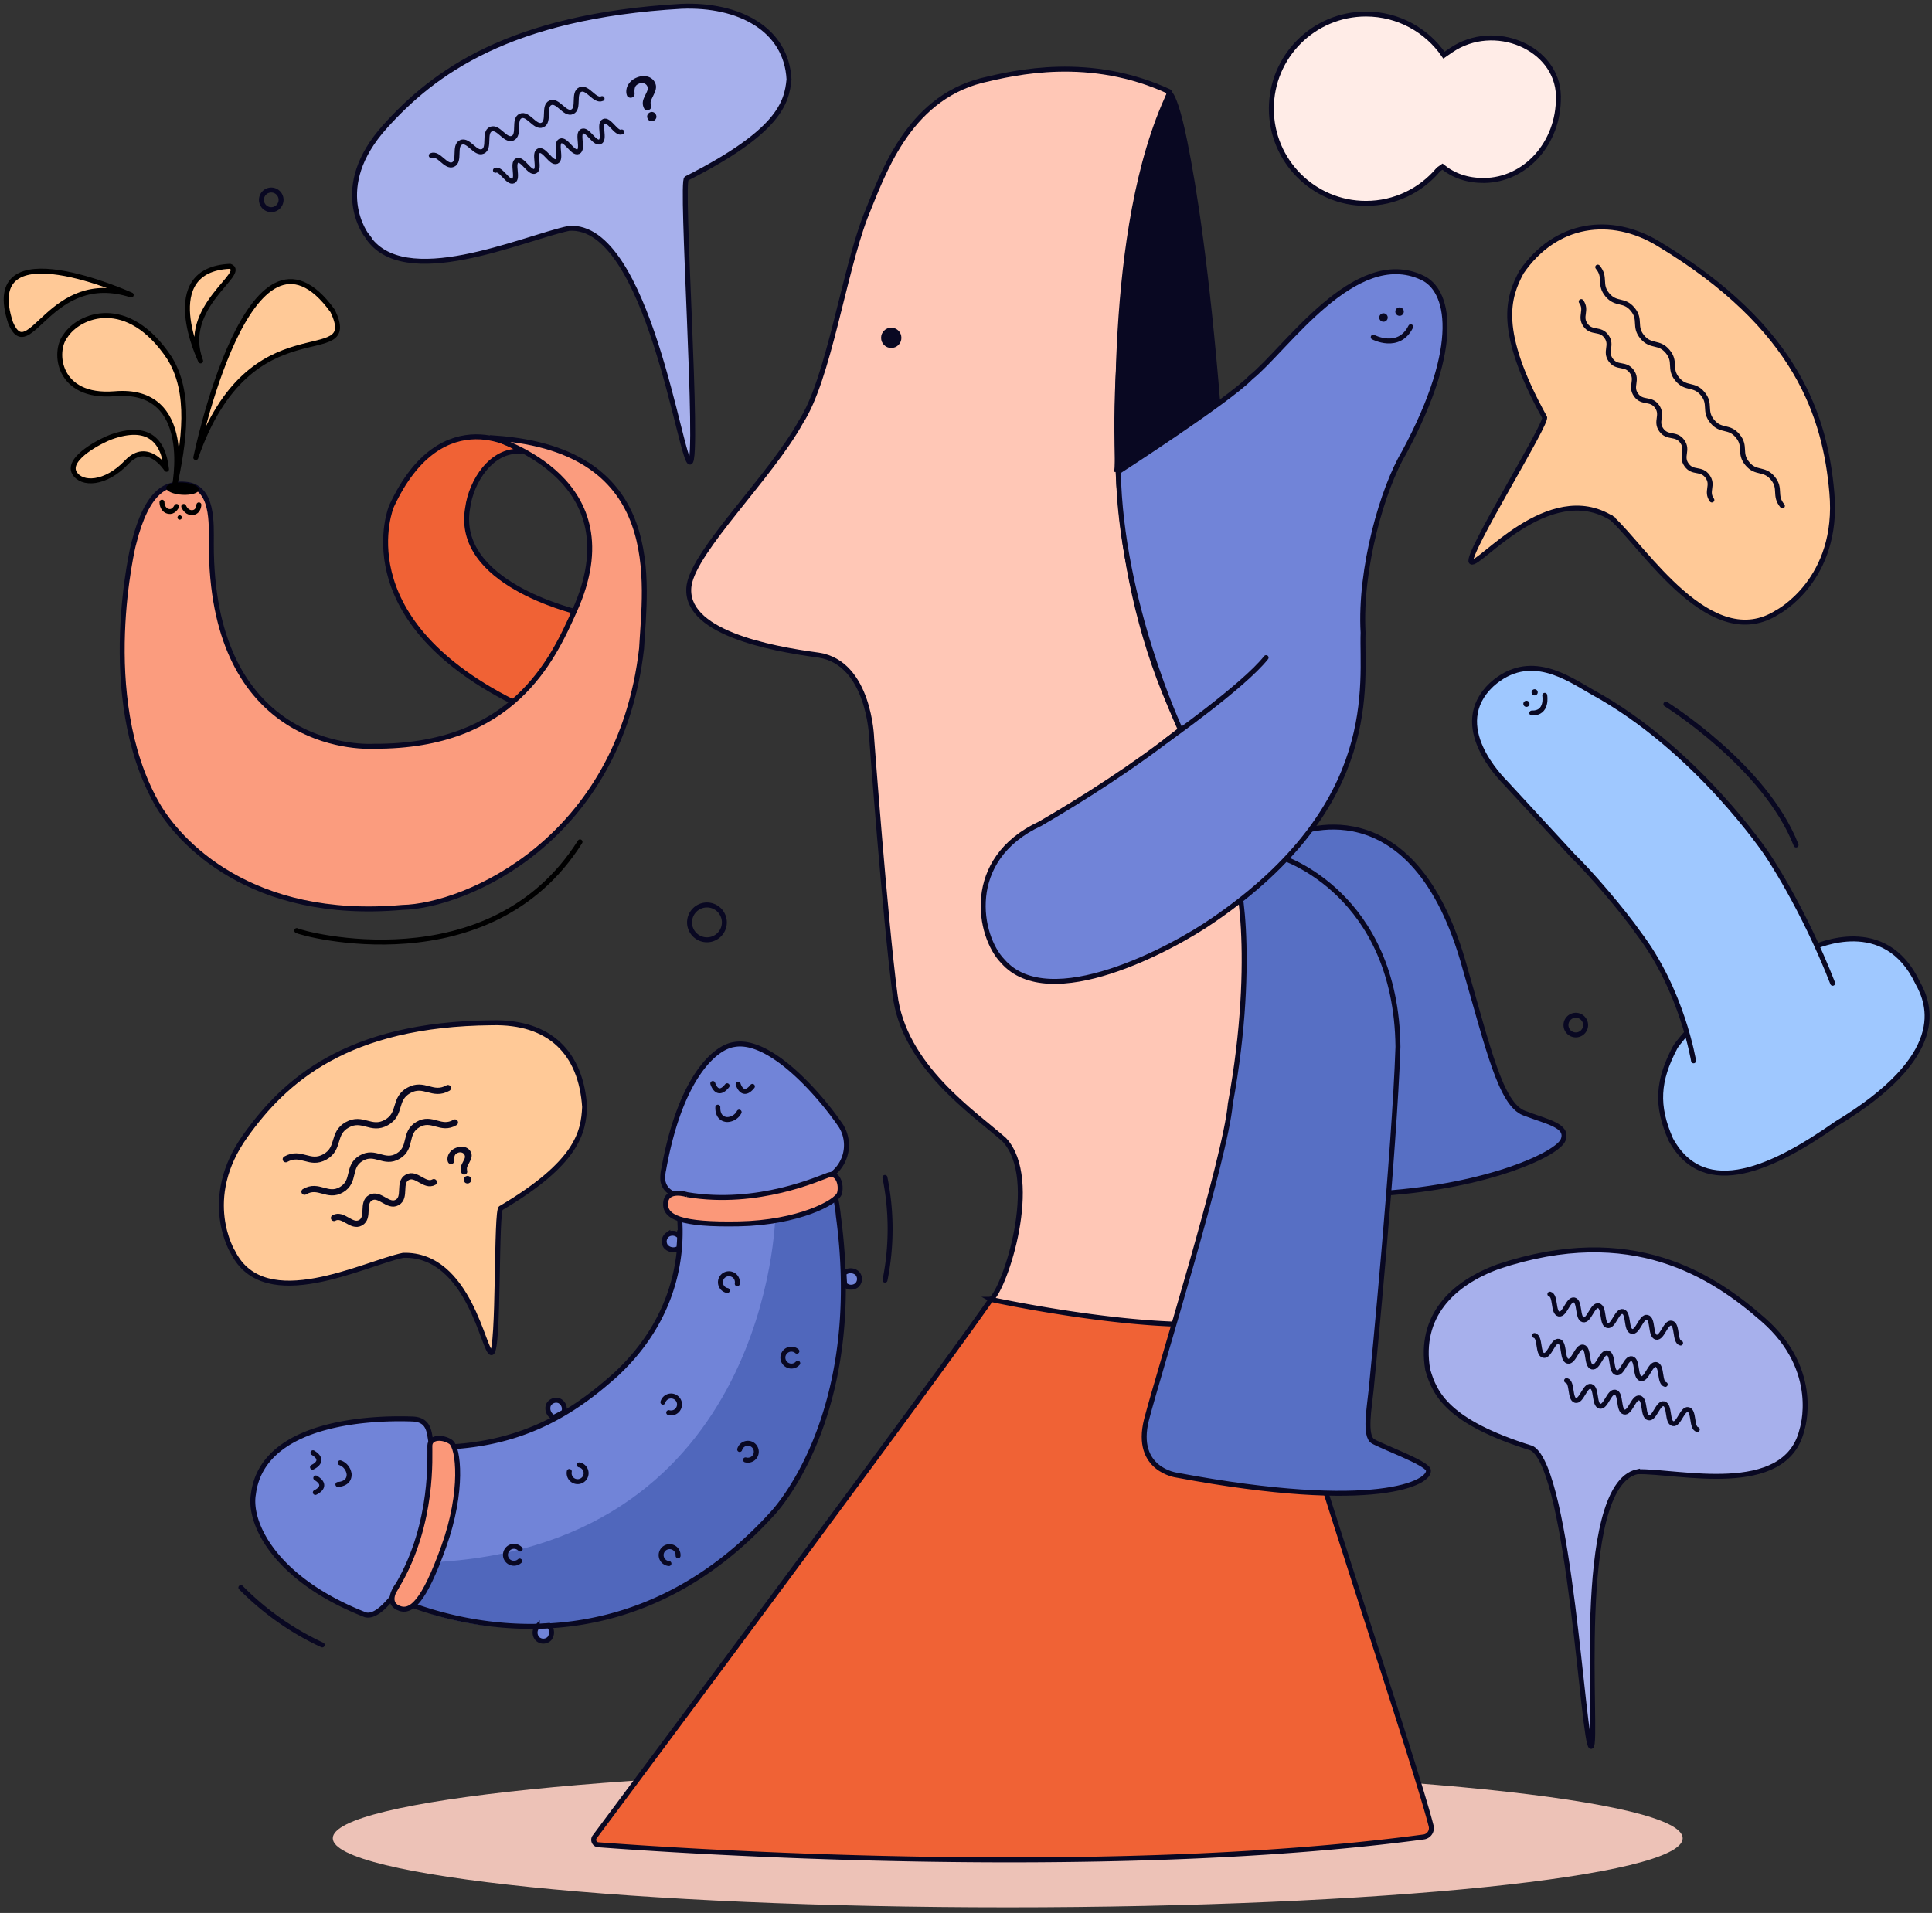 <svg width="312" height="309" fill="none" xmlns="http://www.w3.org/2000/svg"><rect width="100%" height="100%" fill="#333333" stroke="none"/><path d="M162.74 308.082c60.198 0 108.998-4.994 108.998-11.156 0-6.161-48.8-11.156-108.998-11.156-60.198 0-108.998 4.995-108.998 11.156 0 6.162 48.8 11.156 108.998 11.156z" fill="#EDC2B7"/><path d="M114.166 151.801a2.814 2.814 0 002.811-2.812 2.814 2.814 0 00-2.811-2.811 2.814 2.814 0 00-2.812 2.811 2.815 2.815 0 002.812 2.812zm140.309 15.366a1.585 1.585 0 100-3.17 1.585 1.585 0 000 3.17zM43.805 33.865a1.585 1.585 0 100-3.17 1.585 1.585 0 000 3.17v0z" stroke="#090822" stroke-width=".8" stroke-miterlimit="10"/><path d="M251.671 15.474c-.199-7.828-10.391-12.114-17.357-7.339l-1.13.779c-2.75-4.01-7.36-6.643-12.597-6.643-8.434 0-15.276 6.843-15.276 15.29 0 8.449 6.842 15.291 15.276 15.291 4.707 0 8.917-2.129 11.715-5.478.22-.144.441-.296.647-.448 1.806 1.461 4.018 2.24 6.684 2.226 6.726-.041 12.114-6.064 12.032-13.45v-.221l.006-.007z" fill="#FFECE7" stroke="#090822" stroke-width=".8" stroke-miterlimit="10"/><path d="M160.067 209.875c2.212-1.798 8.042-19.307 2.143-25.743-4.823-4.293-16.352-11.901-17.688-23.601-1.606-12.335-3.756-41.303-3.756-41.303s-.337-12.162-8.579-13.41c-8.041-1.075-21.974-3.755-20.906-11.266.909-5.775 13.202-17.565 18.088-26.454 4.444-6.89 6.822-23.738 10.37-33.061 2.791-6.774 6.746-18.909 18.743-22.023 5.554-1.337 17.517-4.141 30.347 1.791.448.22-20.624 57.724 2.095 103.382.22.221 17.564 12.362 9.316 57.104 0 0 .868 19.983 5.21 36.486-8.256 18.474-45.397-1.902-45.397-1.902h.014z" fill="#FFC7B6" stroke="#090822" stroke-width=".8" stroke-miterlimit="10" stroke-linecap="round"/><path d="M205.421 211.805c3.694 15.593 22.664 71.395 25.689 83.116a1.441 1.441 0 01-1.213 1.798c-52.307 6.988-122.4 2.088-133.28 1.261a.798.798 0 01-.58-1.274c7.064-9.475 55.058-73.897 63.995-86.81 0 0 35.274 7.663 45.389 1.902v.007z" fill="#F06235" stroke="#090822" stroke-width=".8" stroke-miterlimit="10"/><path d="M188.538 14.82s1.117-2.281 3.191 7.958c1.537 7.6 3.555 20.486 5.375 42.854-1.048 0-14.044 11.28-17.207 10.584.703-1.723-2.005-39.03 8.641-61.397z" fill="#090822"/><path d="M208.943 134.808s19.301-8.938 27.652 21.623c3.749 12.968 5.761 21.912 9.509 23.353 3.749 1.44 7.208 2.019 6.333 4.32-.861 2.309-12.1 7.49-29.1 8.648-2.012-.289 5.761-28.541-4.32-42.957-6.05-6.057-13.54-10.377-13.54-10.377l3.459-4.61h.007z" fill="#576FC4" stroke="#090822" stroke-width=".8" stroke-miterlimit="10"/><path d="M143.928 56.212c.903 0 1.64-.73 1.64-1.64 0-.91-.73-1.64-1.64-1.64-.909 0-1.64.73-1.64 1.64 0 .91.731 1.64 1.64 1.64z" fill="#090822"/><path d="M190.042 238.279s-6.911-.861-4.899-8.937c2.019-7.787 12.796-42.261 13.54-51.026 4.417-24.028 1.013-39.353.572-36.328l7.78-3.459s18.439 5.767 18.722 30.56c-.572 17.007-4.031 52.466-4.321 55.354-.289 2.887-1.151 7.49.29 8.365 1.44.861 8.606 3.473 8.93 4.61.579 2.019-8.352 6.918-40.614.861z" fill="#576FC4" stroke="#090822" stroke-width=".8" stroke-miterlimit="10"/><path d="M180.615 76.181s17.778-11.459 21.368-15.2c5.678-4.535 16.793-21.224 27.652-16.145 4.287 1.901 6.602 10.625-2.88 28.252-3.459 5.767-7.208 18.736-6.629 29.113-.289 8.076 3.17 27.673-24.2 46.416-6.622 4.61-26.502 15.277-33.999 6.629-3.873-3.983-6.339-16.428 6.05-22.195 6.822-3.955 15.332-9.365 22.65-15.187 0 0-9.626-20.59-10.026-41.683h.014z" fill="#7184D8" stroke="#090822" stroke-width=".8" stroke-miterlimit="10"/><path d="M223.42 50.61a.68.68 0 00-.682.682.68.68 0 00.682.682.68.68 0 00.683-.682.68.68 0 00-.683-.682zm2.597-.958a.68.68 0 00-.682.682.68.68 0 00.682.682.68.68 0 00.682-.682.68.68 0 00-.682-.682z" fill="#090822"/><path d="M221.766 54.462s4.12 2.191 6.05-1.681m-39.546 66.895s12.548-8.834 16.193-13.451" stroke="#090822" stroke-width=".8" stroke-linecap="round" stroke-linejoin="round"/><path d="M63.21 81.804s-7.415 17.84 19.431 31.477c-.117.455 5.995-2.584 10.095-14.526.117-.082-19.377-4.527-17.213-16.723.572-4.335 3.88-9.461 8.551-9.124.228-.344-12.651-8.889-20.865 8.89v.006z" fill="#F06235" stroke="#090822" stroke-width=".8" stroke-miterlimit="10"/><path d="M21.59 87.772s-6.064 24.579 3.72 41.985c3.536 6.25 15.188 18.991 39.657 16.813 10.178-.193 35.108-10.832 38.643-41.827.545-10.329 4.107-32-23.642-33.992.455.572 22.554 6.533 12.769 28.011-3.535 7.883-9.957 21.865-32.27 21.782-5.05.255-26.343-1.674-26.343-32.6 0-3.39.393-9.337-4.183-9.73-3.018-.262-6.16.93-8.344 9.564l-.007-.006z" fill="#FB9C7E" stroke="#090822" stroke-width=".8" stroke-miterlimit="10"/><path d="M26.89 75.802s-2.998-4.754-6.423-1.15c-3.425 3.603-7.29 3.727-8.462 1.722-1.282-2.377 4.472-5.271 5.96-5.795 5.83-2.067 8.393.386 8.924 5.223z" fill="#FFC997" stroke="#000" stroke-width=".8" stroke-linecap="round" stroke-linejoin="round"/><path d="M28.095 79.007s3.617-16.566-9.633-15.401c-9.207.73-9.882-6.829-7.904-9.323 2.212-3.446 10.053-6.56 16.765 3.48 3.563 5.623 2.48 13.492.772 21.25v-.006zM32.4 58.3s-7.159-14.753 4.755-15.284c2.929 1.103-8.062 6.47-4.754 15.284zm-.785 15.615s8.662-42.344 22.106-23.69c4.768 10.011-13.265-1.813-22.106 23.69z" fill="#FFC997" stroke="#000" stroke-width=".8" stroke-linecap="round" stroke-linejoin="round"/><path d="M21.19 47.647s-24.703-11.19-19.46 4.555c3.026 7.035 6.313-8.793 19.453-4.555h.007z" fill="#FFC997" stroke="#000" stroke-width=".8" stroke-linecap="round" stroke-linejoin="round"/><path d="M29.018 83.94a.351.351 0 100-.702.351.351 0 000 .702z" fill="#000"/><path d="M26.158 81.115s-.027 1.04.793 1.406c.82.365 1.343-.276 1.564-.717m1.158 0s.372.972 1.268 1c.896.027 1.137-.759 1.178-1.255" stroke="#000" stroke-width=".8" stroke-linecap="round" stroke-linejoin="round"/><path d="M29.541 77.946c-1.46-.083-2.673.296-2.7.84-.028.545 1.13 1.055 2.59 1.137 1.461.083 2.674-.296 2.701-.84.028-.545-1.13-1.055-2.59-1.137z" fill="#000"/><path d="M47.927 150.312c.75.503 31.167 8.8 45.74-14.326" stroke="#000" stroke-width=".8" stroke-linecap="round" stroke-linejoin="round"/><path d="M264.44 237.714c-10.488 2.198-6.222 44.301-7.49 44.39-1.268.09-3.446-44.666-9.572-48.173-13.692-4.265-15.704-8.834-16.82-12.72-1.433-8.572 3.948-13.899 11.418-16.628 21.554-7.166 34.592 1.434 42.736 8.559 9.496 8.269 6.285 17.819 6.285 17.819-2.646 11.074-20.183 6.574-26.55 6.76l-.007-.007zM59.248 38.076s-6.078-7.684 2.99-17.696c7.773-8.613 19.976-17.764 47.801-19.356 9.337-.379 16.965 3.714 17.379 11.797-.359 3.79-1.592 8.434-16.538 16.007-1.041-.048 2.067 45.555.565 45.824-1.502.269-6.781-38.657-19.556-37.768-7.483 1.57-26.853 10.398-32.641 1.192z" fill="#A7B0EC" stroke="#090822" stroke-width=".8" stroke-miterlimit="10"/><path d="M292.829 152.999c.503-.089 11.563-5.388 16.834 5.713 2.012 3.569 5.093 11.797-13.113 22.801-9.867 6.932-21.251 12.555-26.729 2.564-2.432-5.513-2.129-9.516.675-14.857.283-.785 11.439-14.353 22.34-16.214l-.007-.007z" fill="#9FC8FF" stroke="#090822" stroke-width=".8" stroke-miterlimit="10"/><path d="M273.494 171.356s-1.833-11.356-8.841-20.569c-2.632-3.776-7.938-9.943-10.626-12.527-3.672-3.948-9.86-10.722-10.742-11.645-.882-.924-9.461-9.392-2.384-16.042 6.153-5.499 12.355-.972 16.289 1.254 16.738 9.137 28.115 26.075 28.115 26.075s5.815 8.496 10.659 20.927" fill="#9FC8FF"/><path d="M273.494 171.356s-1.833-11.356-8.841-20.569c-2.632-3.776-7.938-9.943-10.626-12.527-3.672-3.948-9.86-10.722-10.742-11.645-.882-.924-9.461-9.392-2.384-16.042 6.153-5.499 12.355-.972 16.289 1.254 16.738 9.137 28.115 26.075 28.115 26.075s5.815 8.496 10.659 20.927m-46.505-46.513s.531 2.936-2.088 2.86" stroke="#090822" stroke-width=".8" stroke-linecap="round" stroke-linejoin="round"/><path d="M247.831 112.33a.496.496 0 100-.992.496.496 0 000 .992zm-1.329 1.853a.496.496 0 100-.992.496.496 0 000 .992z" fill="#090822"/><path d="M260.284 83.713c-10.205-6.374-21.595 7.972-22.691 7.05-1.095-.917 12.727-22.995 11.818-23.395-7.773-14.105-5.85-19.37-3.728-23.387 5.506-8.056 14.477-9.282 22.181-4.583 22.457 13.52 26.902 28.073 27.963 40.173 1.261 14.085-8.772 19.315-8.772 19.315-10.757 6.905-21.458-10.377-26.764-15.18l-.007.007zM37.624 202.289s-5.347-8.586 2.026-18.853c6.312-8.834 16.345-18.019 39.767-18.226 9.406-.234 14.415 4.906 14.994 13.602-.193 4.052-1.103 8.979-13.492 16.311-.882-.104-.269 23.166-1.53 23.373-1.26.207-3.514-16.007-14.264-15.732-6.27 1.282-22.353 9.73-27.494-.475h-.007z" fill="#FFC997" stroke="#090822" stroke-width=".8" stroke-miterlimit="10"/><path d="M124.563 244.315s15.201-15.428 10.791-48.193c-.144-1.999-1.185-6.581-1.185-6.581a5.937 5.937 0 002.377-3.631 5.93 5.93 0 00-.744-4.28c-3.459-5.113-11.528-14.277-17.33-13.161-2.922.42-8.579 5.051-11.308 20.08a6.368 6.368 0 00-.151 1.846c.075.559.324 1.075.702 1.482.379.406.883.696 1.427.813 0 0 4.479 15.897-9.737 29.079-6.629 5.933-15.05 11.611-29.01 11.749-1.77-.069.166-4.424-3.81-4.576-3.97-.151-24.125-.468-25.71 12.093-.82 4.604 3.363 13.748 18.089 19.508 1.977.51 4.203-2.839 4.423-2.825.22.014 33.579 16.882 61.183-13.416l-.007.013z" fill="#7184D8"/><path d="M66.724 259.592s28.541 13.237 55.959-12.899c4.224-3.439 16.49-19.357 12.542-52.763-.379.11-10.027 2.605-10.027 2.605s-.985 52.604-54.712 55.787c-.496-.02-2.832 5.699-3.762 7.27z" fill="#5067BC"/><path d="M115.109 175.015s.696 2.391 2.309.366m1.785-.263s.696 2.378 2.302.366m-2.143 4.155a2.188 2.188 0 01-.82.875 2.223 2.223 0 01-1.158.324c-1.295-.124-1.488-1.289-1.461-1.998m-65 62.23s2.28-.992.076-2.336m-.53-1.75s2.274-.986.069-2.329m4.402 1.626c.386.144.724.386.972.71.255.316.413.702.469 1.109.055 1.302-1.082 1.64-1.813 1.681m88.354-33.006a41.851 41.851 0 00-.014-16.586m-104.01 66.247a45.045 45.045 0 0013.141 9.268m31.884-13.554a1.35 1.35 0 01-.716.345c-.27.041-.538 0-.786-.111a1.326 1.326 0 01-.593-.523 1.304 1.304 0 01-.2-.765c.014-.269.104-.531.263-.751a1.358 1.358 0 011.426-.531c.262.062.503.2.689.4m35.445-16.083a1.37 1.37 0 012.164-.71c.138.11.262.248.344.407a1.372 1.372 0 01.124 1.04 1.33 1.33 0 01-.647.82 1.369 1.369 0 01-1.041.124m-13.34-9.323c.075-.262.22-.489.427-.668a1.37 1.37 0 011.509-.179c.241.124.441.317.572.551.131.234.193.503.165.779a1.38 1.38 0 01-.289.737 1.338 1.338 0 01-.655.455c-.255.082-.53.089-.792.013m.034 24.38a1.38 1.38 0 01-.737-.29 1.33 1.33 0 01-.455-.654 1.356 1.356 0 01-.014-.793c.076-.262.221-.489.428-.668a1.38 1.38 0 011.509-.179 1.381 1.381 0 01.744 1.33m7.952-42.847a1.357 1.357 0 01-1.082-1.061 1.418 1.418 0 01.069-.793 1.41 1.41 0 01.496-.62c.22-.151.489-.234.758-.241.269 0 .537.076.765.22.227.145.406.359.51.607.103.248.137.524.089.792m9.772 12.838c-.18.206-.414.351-.676.42a1.345 1.345 0 01-.792-.028 1.361 1.361 0 01-.93-1.205 1.316 1.316 0 01.179-.772c.131-.235.337-.427.579-.545a1.367 1.367 0 011.502.193m-35.137 18.357c.359.069.669.283.869.586.2.303.275.675.2 1.027a1.346 1.346 0 01-.586.868c-.303.2-.676.276-1.027.2a1.31 1.31 0 01-.496-.207 1.406 1.406 0 01-.38-.379 1.417 1.417 0 01-.199-1.033" stroke="#090822" stroke-width=".8" stroke-linecap="round" stroke-linejoin="round"/><path d="M91.06 228.067a1.463 1.463 0 00-.723-1.785 1.35 1.35 0 00-1.047 0c-.338.138-.607.4-.744.731-.117.372-.09.778.069 1.13.158.358.44.641.799.806 0 0 1.633-.827 1.647-.875v-.007zm18.69-28.321a1.49 1.49 0 00-.889-.524c-.352-.062-.71 0-1.013.187a1.406 1.406 0 00-.372.385 1.314 1.314 0 00-.193.497c-.035.179-.028.358.014.537.041.179.11.345.213.489.255.303.62.496 1.013.545.393.055.793-.042 1.116-.262 0 0 .159-1.806.111-1.861v.007zm-22.99 63.023a1.432 1.432 0 00-.35.972c0 .358.137.696.378.964.131.124.283.228.448.29.166.069.345.103.524.096a1.37 1.37 0 00.965-.413c.24-.303.365-.689.344-1.075a1.629 1.629 0 00-.448-1.041s-1.826.166-1.86.207zm49.677-55.25c.261.241.599.386.951.4.358.013.702-.104.978-.324a1.35 1.35 0 00.434-.951 1.346 1.346 0 00-.365-.979 1.61 1.61 0 00-1.068-.406c-.393 0-.772.138-1.068.399 0 0 .083 1.833.131 1.868l.007-.007z" fill="#7184D8" stroke="#090822" stroke-width=".8" stroke-miterlimit="10"/><path d="M124.62 244.605s15.201-15.429 10.763-48.222c-.144-1.998-1.185-6.58-1.185-6.58a5.94 5.94 0 002.377-3.632 5.929 5.929 0 00-.744-4.279c-3.459-5.113-11.528-14.278-17.323-13.161-2.922.427-8.586 5.058-11.315 20.086a6.412 6.412 0 00-.151 1.847c.076.558.324 1.075.703 1.482.379.406.882.696 1.426.813 0 0 4.479 15.897-9.737 29.079-6.622 5.933-15.049 11.61-29.01 11.748-1.77-.069.166-4.424-3.81-4.575-3.97-.152-24.104-.448-25.689 12.121-.82 4.603 3.363 13.747 18.088 19.507 1.978.51 4.204-2.839 4.431-2.825.22.007 33.572 16.882 61.183-13.416l-.007.007z" stroke="#090822" stroke-width=".8" stroke-miterlimit="10"/><path d="M64.263 255.974s-2.136 2.667-.02 3.708c2.108 1.04 4.21-.924 7.42-9.875 3.212-8.958 2.399-16.035 1.124-16.896-1.275-.861-3.314-.847-3.37.586-.055 1.433.717 12.431-5.154 22.484v-.007zm46.698-63.008s-3.245-1.048-3.466 1.288c-.22 2.336 2.357 3.618 11.866 3.432 9.509-.186 15.821-3.48 16.214-4.961.393-1.489-.358-3.404-1.75-2.943-1.392.462-11.384 5.099-22.864 3.184z" fill="#FB9879" stroke="#090822" stroke-width=".8" stroke-miterlimit="10"/><path d="M255.351 48.715c1.019 1.412-.324 2.384.696 3.797 1.019 1.412 2.363.427 3.383 1.853 1.02 1.427-.324 2.384.696 3.797 1.02 1.406 2.363.427 3.39 1.847 1.027 1.412-.324 2.384.696 3.797 1.02 1.412 2.364.427 3.383 1.853 1.02 1.427-.323 2.384.696 3.797 1.02 1.413 2.364.427 3.384 1.854 1.02 1.426-.324 2.384.696 3.796 1.02 1.413 2.363.428 3.383 1.86 1.027 1.427-.324 2.385.696 3.798m-18.432-37.617c1.412 1.702.131 2.763 1.55 4.472 1.419 1.702 2.694.641 4.093 2.343 1.406 1.695.138 2.77 1.55 4.472 1.413 1.702 2.695.641 4.107 2.35 1.42 1.702.131 2.763 1.551 4.472 1.419 1.709 2.694.64 4.1 2.343 1.406 1.702.138 2.77 1.55 4.472 1.413 1.709 2.695.64 4.107 2.35 1.413 1.702.138 2.77 1.551 4.472 1.412 1.702 2.694.64 4.113 2.35 1.413 1.709.131 2.763 1.551 4.472" stroke="#090822" stroke-width=".8" stroke-linecap="round" stroke-linejoin="round"/><path d="M72.34 187.688c-.09-.235-.104-.51-.042-.814a1.86 1.86 0 01.448-.861c.24-.269.544-.482.937-.627.365-.138.71-.193 1.04-.158.331.034.614.13.848.303.234.172.407.392.51.668.082.214.11.42.076.613a2.005 2.005 0 01-.152.538 19.45 19.45 0 01-.42.834c-.055.11-.097.206-.124.282a.932.932 0 00-.055.207c-.007.062 0 .117 0 .172 0 .055.013.145.034.283.048.275-.048.468-.296.558a.516.516 0 01-.38 0c-.116-.048-.213-.159-.275-.331a1.425 1.425 0 01-.103-.586 1.49 1.49 0 01.103-.503c.062-.158.159-.351.276-.585.103-.207.179-.352.227-.448.041-.097.076-.2.09-.303a.713.713 0 00-.035-.317.713.713 0 00-.413-.421.868.868 0 00-.655.007c-.275.103-.455.255-.53.441-.083.186-.11.441-.097.744.02.31-.09.517-.324.607a.509.509 0 01-.413-.014.456.456 0 01-.262-.269l-.014-.02zm3.39 3.431a.667.667 0 01-.462 0c-.152-.055-.262-.172-.331-.358a.582.582 0 01.365-.772.577.577 0 01.455.014.58.58 0 01.31.337c.069.18.062.338-.014.476a.593.593 0 01-.337.296h.007l.006.007zm25.524-175.7c-.118-.29-.145-.62-.083-1 .062-.378.234-.73.517-1.074.282-.345.647-.614 1.137-.813.441-.18.868-.262 1.274-.235.414.028.765.145 1.062.345.296.2.516.469.654.806.11.262.145.51.117.751a2.482 2.482 0 01-.165.662c-.09.207-.248.544-.489 1.04-.062.138-.11.255-.145.352a1 1 0 00-.062.255c-.007.076 0 .144 0 .213 0 .07.028.18.055.345.069.338-.048.579-.351.703a.616.616 0 01-.469.014c-.151-.056-.269-.187-.351-.4a1.777 1.777 0 01-.152-.717c0-.22.041-.434.11-.627s.18-.434.324-.73c.124-.255.214-.441.262-.565a1.45 1.45 0 00.103-.38.754.754 0 00-.055-.385.852.852 0 00-.53-.503c-.248-.097-.524-.083-.806.034-.338.138-.552.324-.641.558-.09.235-.124.545-.097.917.042.386-.089.64-.379.758a.655.655 0 01-.51 0 .59.59 0 01-.337-.317l.007-.007zm4.299 4.1a.798.798 0 01-.565.02c-.193-.061-.324-.2-.42-.427a.7.7 0 010-.565.762.762 0 01.413-.4.7.7 0 01.565 0c.18.077.317.214.393.407.09.214.09.414 0 .586a.763.763 0 01-.399.379h.013z" fill="#090822"/><path d="M46.148 187.246c2.481-1.392 3.832 1.013 6.312-.372 2.481-1.385 1.137-3.797 3.618-5.182 2.48-1.385 3.831 1.013 6.312-.372 2.487-1.392 1.137-3.797 3.624-5.188 2.488-1.392 3.832 1.012 6.32-.379m-23.161 16.744c2.288-1.357 3.693 1.013 5.981-.337 2.288-1.351.882-3.728 3.17-5.079 2.288-1.351 3.693 1.013 5.98-.345 2.289-1.357.883-3.727 3.178-5.085 2.287-1.357 3.693 1.013 5.988-.344m-19.535 15.428c1.474-.82 2.811 1.592 4.292.772 1.475-.82.145-3.232 1.62-4.052 1.474-.82 2.818 1.592 4.293.772 1.481-.82.144-3.232 1.626-4.052 1.481-.82 2.818 1.592 4.293.772" stroke="#090822" stroke-linecap="round" stroke-linejoin="round"/><path d="M69.645 25.128c1.206-.53 2.323 1.985 3.522 1.454 1.199-.53.082-3.053 1.288-3.583 1.206-.53 2.322 1.984 3.521 1.454 1.206-.53.09-3.053 1.289-3.583 1.206-.53 2.322 1.984 3.521 1.454 1.2-.531.083-3.053 1.289-3.584 1.206-.53 2.322 1.985 3.52 1.454 1.207-.53.09-3.052 1.29-3.583 1.205-.53 2.322 1.985 3.52 1.454 1.207-.537.09-3.053 1.296-3.59 1.206-.537 2.322 1.985 3.528 1.454m-17.22 11.583c.875-.393 2.012 2.116 2.887 1.723s-.262-2.908.613-3.3c.875-.394 2.012 2.115 2.888 1.722.875-.393-.262-2.908.613-3.3.875-.394 2.012 2.115 2.88 1.722.875-.393-.262-2.908.613-3.3.876-.394 2.013 2.115 2.888 1.715.875-.393-.262-2.908.62-3.3.882-.393 2.012 2.115 2.887 1.715.875-.4-.255-2.908.62-3.307.875-.4 2.012 2.115 2.894 1.715m149.881 187.725c.985.234.462 2.97 1.44 3.204.979.234 1.509-2.501 2.488-2.267.978.234.461 2.97 1.44 3.204.978.235 1.509-2.501 2.494-2.267.986.235.455 2.97 1.44 3.204.986.235 1.51-2.501 2.488-2.267.979.235.462 2.97 1.44 3.205.979.234 1.509-2.502 2.495-2.267.985.234.461 2.969 1.44 3.204.978.234 1.509-2.502 2.494-2.267.986.234.462 2.97 1.447 3.211m-23.587-1.213c.986.234.462 2.97 1.441 3.204.985.234 1.509-2.501 2.487-2.267.986.234.462 2.97 1.44 3.204.986.234 1.509-2.501 2.495-2.267.985.234.455 2.97 1.44 3.204.985.235 1.509-2.501 2.488-2.267.978.235.461 2.97 1.44 3.204.985.235 1.509-2.501 2.494-2.267.986.235.462 2.97 1.44 3.205.979.234 1.509-2.502 2.495-2.267.985.234.461 2.969 1.447 3.211m-15.931-.621c.986.235.462 2.97 1.44 3.205.979.234 1.51-2.502 2.488-2.267.978.234.462 2.969 1.44 3.204.979.234 1.509-2.502 2.495-2.267.985.234.454 2.97 1.44 3.204.985.234 1.509-2.501 2.487-2.267.979.234.462 2.97 1.441 3.204.978.234 1.509-2.501 2.494-2.267.985.234.462 2.97 1.44 3.204.979.234 1.509-2.501 2.495-2.267.985.234.461 2.97 1.447 3.211m-5.073-117.163s16.035 9.971 21.024 22.753" stroke="#090822" stroke-width=".8" stroke-linecap="round" stroke-linejoin="round"/></svg>